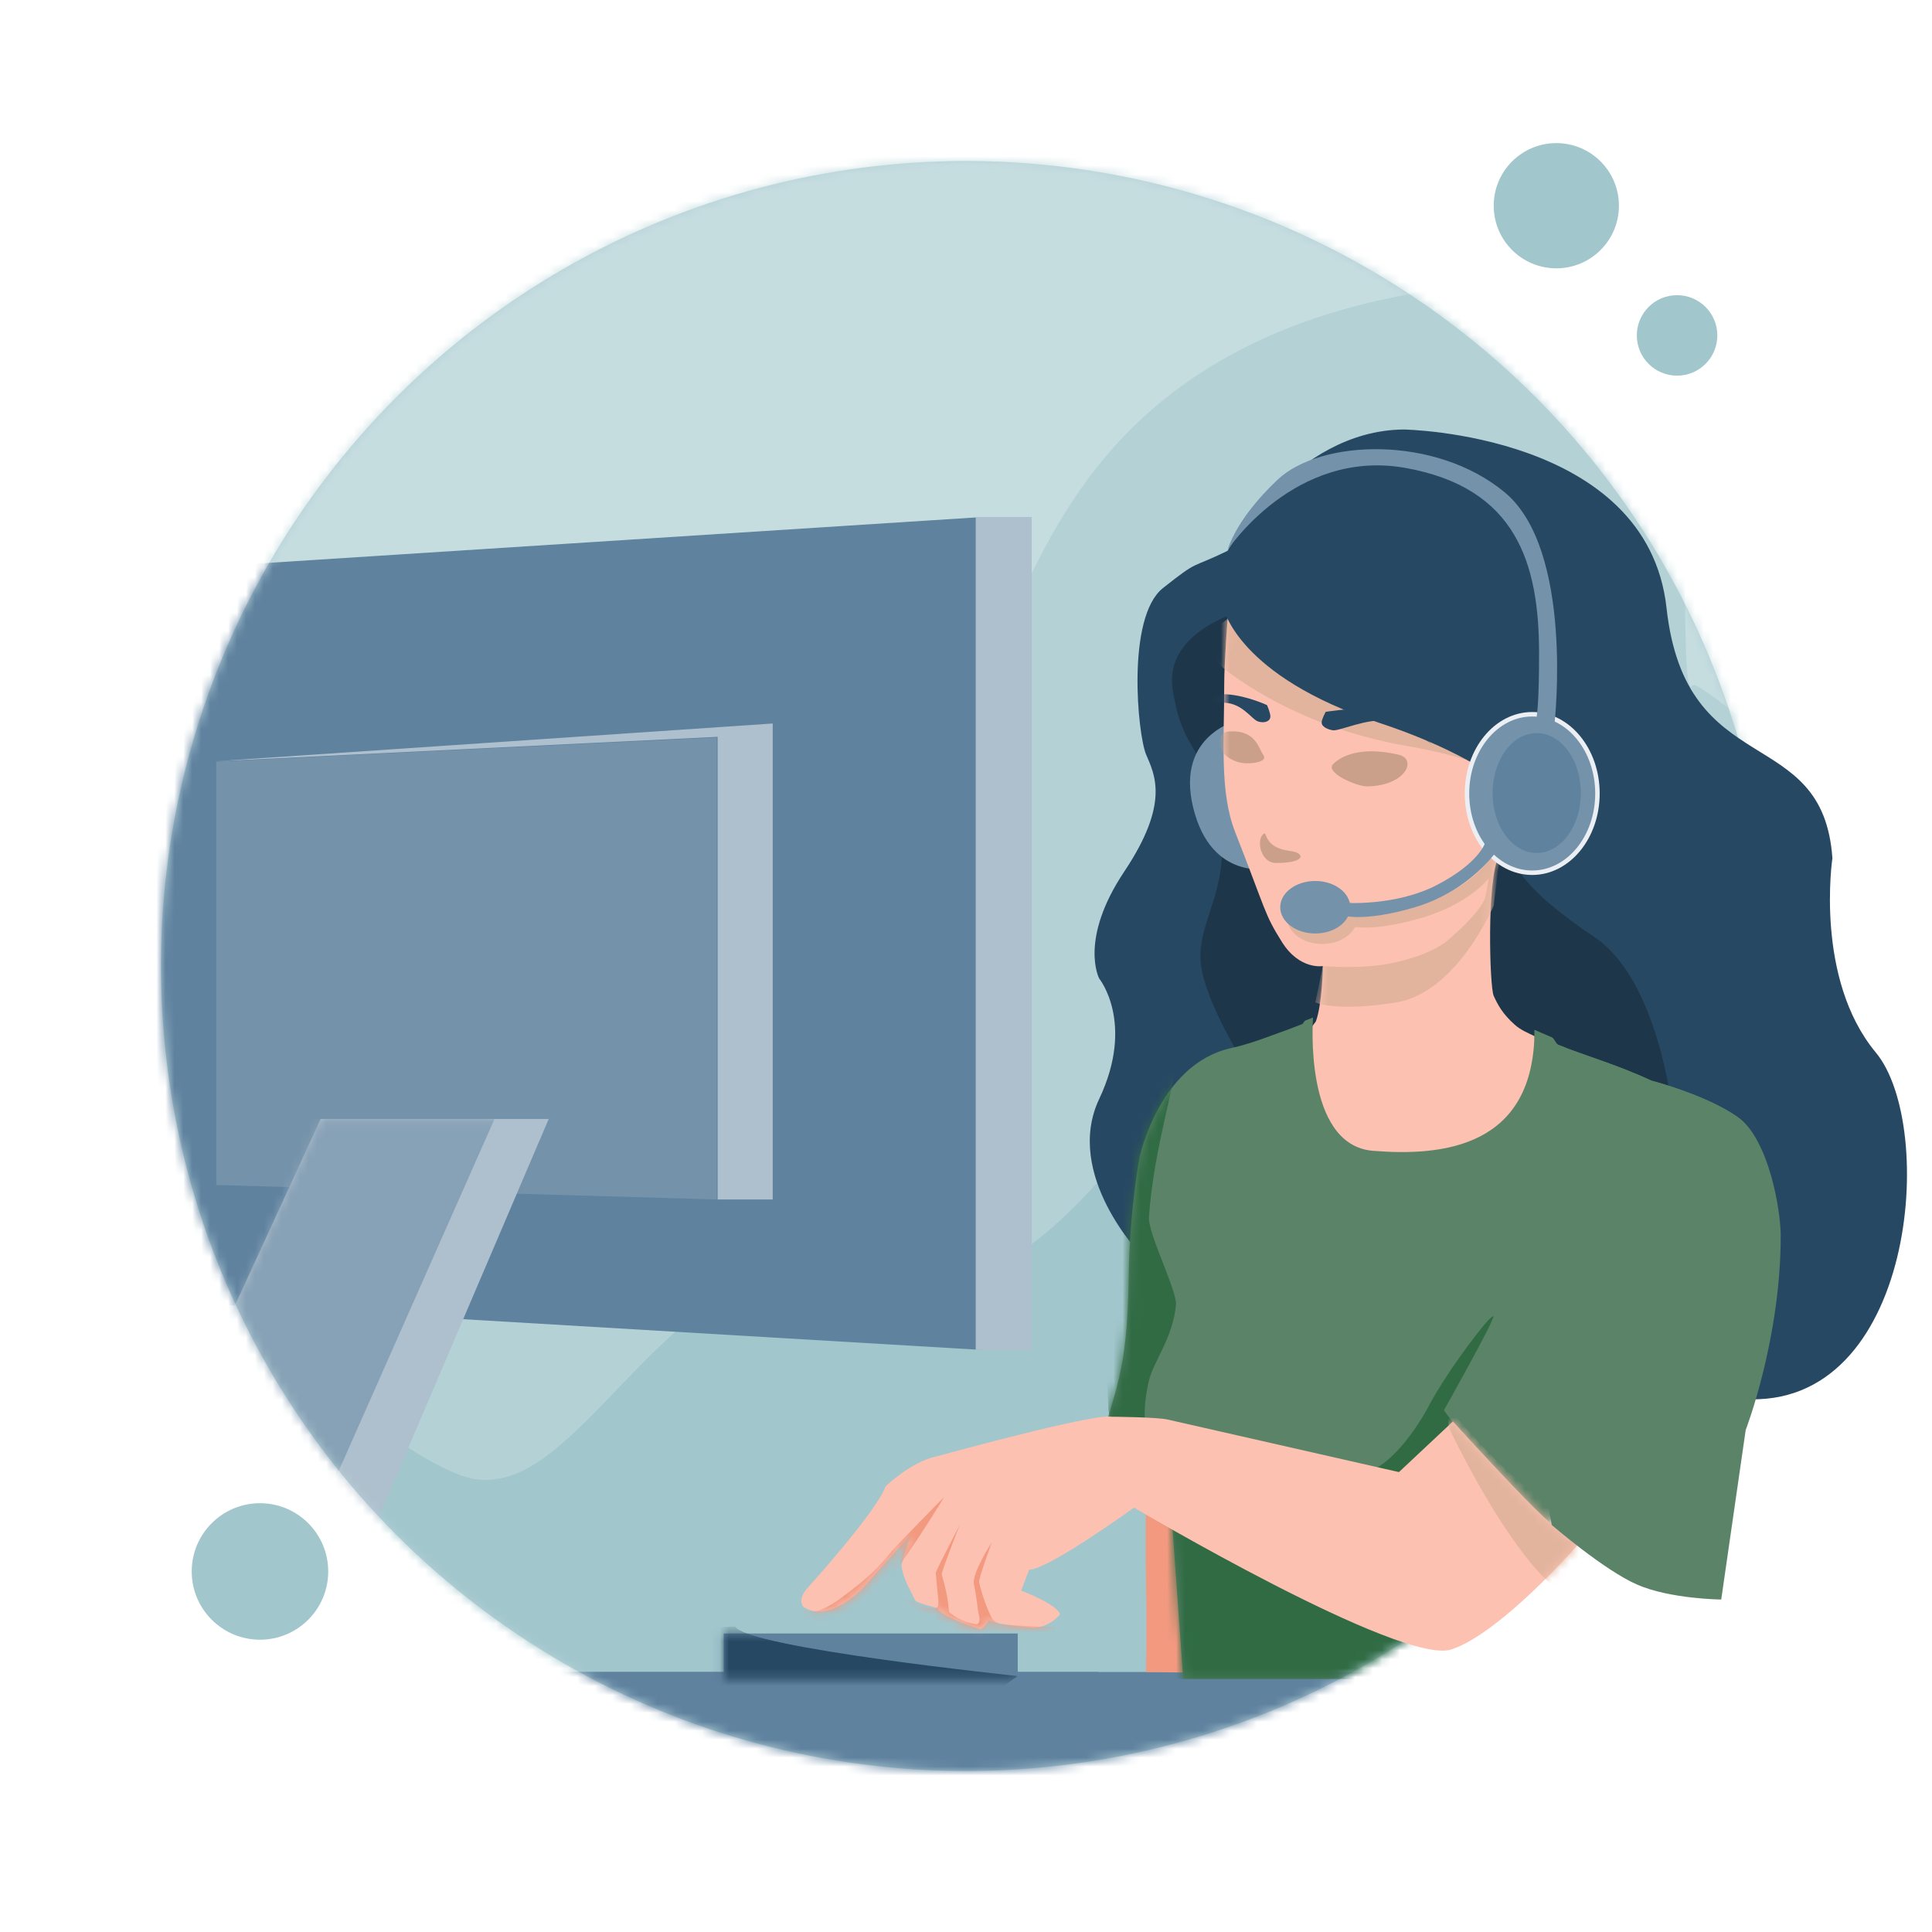 <svg width="216" height="216" viewBox="0 0 216 216" fill="none" xmlns="http://www.w3.org/2000/svg">
<ellipse cx="108" cy="108" rx="90" ry="90" fill="#B4D1D6"/>
<mask id="mask0_902_47928" style="mask-type:luminance" maskUnits="userSpaceOnUse" x="18" y="18" width="180" height="180">
<ellipse cx="108" cy="108" rx="90" ry="90" fill="white"/>
</mask>
<g mask="url(#mask0_902_47928)">
<path fill-rule="evenodd" clip-rule="evenodd" d="M55.083 10.811C55.083 10.811 92.779 -6.147 114.883 8.332C136.988 22.811 139.354 10.811 139.354 10.811C139.354 10.811 157.22 -30.389 173.843 -25.887C190.466 -21.385 192.968 -18.709 192.968 -18.709L236.202 24.885L223.731 105.868C223.731 105.868 210.851 176.101 206.161 176.101C201.472 176.101 109.333 189.527 102.226 189.527C95.119 189.527 2.993 175.36 0.861 173.402C-1.271 171.444 0.861 110.12 0.861 105.868C0.861 101.616 55.083 10.811 55.083 10.811Z" fill="#C6DDE0"/>
<path fill-rule="evenodd" clip-rule="evenodd" d="M2.183 114.534C2.183 114.534 24.835 77.458 46.492 86.592C68.149 95.726 59.796 99.074 68.455 99.074C77.114 99.074 83.061 78.385 97.169 82.572C111.277 86.759 109.947 67.04 123.837 50.78C137.727 34.52 159.384 31.412 175.389 31.412C191.394 31.412 187.344 73.6 188.915 76.604C190.486 79.608 188.119 77.576 189.276 76.604C190.432 75.632 226.937 107.839 226.937 107.839L218.068 197.84L81.682 235.708L-15.406 196.855L2.183 114.534Z" fill="#B4D1D6"/>
<path fill-rule="evenodd" clip-rule="evenodd" d="M-12.698 143.941C-12.698 143.941 7.796 143.91 20.923 146.94C34.331 150.035 41.011 160.777 51.252 164.846C61.298 168.838 68.642 152.32 82.019 143.859C92.088 137.49 103.709 146.994 113.968 140.078C131.321 128.38 141.821 96.507 165.859 94.936C189.898 93.365 184.176 129.04 206.913 134.003C229.65 138.966 229.667 218.009 206.913 227.959C184.159 237.908 109.273 270.884 80.401 275.931C51.529 280.978 -34.775 234.458 -29.524 215.907C-24.273 197.356 -12.698 143.941 -12.698 143.941Z" fill="#A1C6CC"/>
<path fill-rule="evenodd" clip-rule="evenodd" d="M109.87 57.8V150.93L5.783 144.762V64.485L109.87 57.8Z" fill="#5F829F"/>
<path fill-rule="evenodd" clip-rule="evenodd" d="M86.391 80.887L24.174 85.103L80.229 82.379V134.104H86.391V80.887Z" fill="#AEBFCD"/>
<path fill-rule="evenodd" clip-rule="evenodd" d="M80.13 82.452L24.174 85.148V132.484L80.13 134.104V82.452Z" fill="#7492AA"/>
<path fill-rule="evenodd" clip-rule="evenodd" d="M115.348 57.8L109.087 57.8V150.93H115.348V57.8Z" fill="#AEBFCD"/>
<path fill-rule="evenodd" clip-rule="evenodd" d="M61.348 125.104H35.85L6.174 189.67H33.761L61.348 125.104Z" fill="#AEBFCD"/>
<mask id="mask1_902_47928" style="mask-type:luminance" maskUnits="userSpaceOnUse" x="6" y="125" width="56" height="65">
<path fill-rule="evenodd" clip-rule="evenodd" d="M61.348 125.104H35.85L6.174 189.67H33.761L61.348 125.104Z" fill="white"/>
</mask>
<g mask="url(#mask1_902_47928)">
<path fill-rule="evenodd" clip-rule="evenodd" d="M55.283 125.104H32.185L6.174 189.67H26.703L55.283 125.104Z" fill="#87A1B6"/>
</g>
<path fill-rule="evenodd" clip-rule="evenodd" d="M3.044 200.235V186.93H159.957V200.235H3.044Z" fill="#5F829F"/>
<path fill-rule="evenodd" clip-rule="evenodd" d="M3.044 193.191V186.93H122.783V193.191H3.044Z" fill="#5F829F"/>
<path fill-rule="evenodd" clip-rule="evenodd" d="M113.783 187.713V182.626H80.913V187.713H113.783Z" fill="#5F829F"/>
<mask id="mask2_902_47928" style="mask-type:luminance" maskUnits="userSpaceOnUse" x="80" y="182" width="34" height="6">
<path fill-rule="evenodd" clip-rule="evenodd" d="M113.783 187.713V182.626H80.913V187.713H113.783Z" fill="white"/>
</mask>
<g mask="url(#mask2_902_47928)">
<path fill-rule="evenodd" clip-rule="evenodd" d="M113.783 187.383C113.783 187.383 83.508 184.238 82.201 181.844L78.174 182.004L79.114 189.278L111.208 189.22L113.783 187.383Z" fill="#274863"/>
</g>
</g>
<path fill-rule="evenodd" clip-rule="evenodd" d="M127.654 140.39C127.654 140.39 118.87 131.365 122.894 122.858C126.918 114.351 122.894 109.402 122.894 109.402C122.894 109.402 120.58 105.093 125.703 97.428C130.826 89.763 129.076 86.575 128.134 84.352C127.192 82.13 125.908 69.01 130.019 65.749C134.131 62.488 132.957 63.67 137.241 61.585C137.241 61.585 144.642 48.143 156.912 48.018C156.912 48.018 184.167 48.411 186.32 67.974C188.472 87.537 203.811 80.702 204.864 95.952C204.864 95.952 202.847 109.402 209.717 117.67C216.588 125.937 214.126 157.67 194.917 156.409L174.126 143.581C174.126 143.581 166.084 142.867 162.064 142.51C154.108 141.803 138.196 140.39 138.196 140.39H127.654Z" fill="#274863"/>
<mask id="mask3_902_47928" style="mask-type:luminance" maskUnits="userSpaceOnUse" x="121" y="48" width="93" height="109">
<path fill-rule="evenodd" clip-rule="evenodd" d="M127.654 140.39C127.654 140.39 118.87 131.365 122.894 122.858C126.918 114.351 122.894 109.402 122.894 109.402C122.894 109.402 120.58 105.093 125.703 97.428C130.826 89.763 129.076 86.575 128.134 84.352C127.192 82.13 125.908 69.01 130.019 65.749C134.131 62.488 132.957 63.67 137.241 61.585C137.241 61.585 144.642 48.143 156.912 48.018C156.912 48.018 184.167 48.411 186.32 67.974C188.472 87.537 203.811 80.702 204.864 95.952C204.864 95.952 202.847 109.402 209.717 117.67C216.588 125.937 214.126 157.67 194.917 156.409L174.126 143.581C174.126 143.581 166.084 142.867 162.064 142.51C154.108 141.803 138.196 140.39 138.196 140.39H127.654Z" fill="white"/>
</mask>
<g mask="url(#mask3_902_47928)">
<path fill-rule="evenodd" clip-rule="evenodd" d="M139.926 67.974C139.926 67.974 129.944 70.137 131.125 77.214C132.306 84.291 134.194 82.565 136.097 90.59C138 98.614 134.205 102.235 134.205 106.934C134.205 111.634 139.926 120.224 139.926 120.224L186.925 123.912C186.925 123.912 185.398 109.543 178.243 104.752C171.088 99.96 166.76 95.492 168.486 90.59C170.211 85.687 148.852 73.152 148.852 73.152L139.926 67.974Z" fill="#1D364A"/>
<path fill-rule="evenodd" clip-rule="evenodd" d="M138.539 80.496C138.539 80.496 131.38 82.039 133.402 90.304C135.424 98.569 141.957 97.1 141.957 97.1L138.539 80.496Z" fill="#7492AA"/>
</g>
<path fill-rule="evenodd" clip-rule="evenodd" d="M137.261 68.99C137.261 68.99 136.87 74.043 136.87 76.387C136.87 82.889 136.338 88.549 138.088 93.017C139.825 97.453 140.641 99.735 141.252 101.276C141.893 102.894 142.307 103.696 143.321 105.315C145.3 108.477 147.903 108.007 147.903 108.007C147.903 108.007 147.823 112.291 147.115 114.2L145.717 116.068C145.717 116.068 143.799 126.767 149.903 128.595C156.008 130.423 169.7 129.59 173.124 124.515C174.402 122.62 174.972 120.06 173.652 117.67C172.617 115.794 170.731 115.804 169.348 114.563C167.965 113.321 167.465 112.354 167 111.344C166.535 110.334 166.206 98.391 167.557 95.756C168.909 93.12 173.175 82.877 170.366 80.211C167.557 77.545 145.717 66.017 145.717 66.017H140.719L137.261 68.99Z" fill="#FCC1B1"/>
<mask id="mask4_902_47928" style="mask-type:luminance" maskUnits="userSpaceOnUse" x="136" y="66" width="39" height="64">
<path fill-rule="evenodd" clip-rule="evenodd" d="M137.261 68.99C137.261 68.99 136.87 74.043 136.87 76.387C136.87 82.889 136.338 88.549 138.088 93.017C139.825 97.453 140.641 99.735 141.252 101.276C141.893 102.894 142.307 103.696 143.321 105.315C145.3 108.477 147.903 108.007 147.903 108.007C147.903 108.007 147.823 112.291 147.115 114.2L145.717 116.068C145.717 116.068 143.799 126.767 149.903 128.595C156.008 130.423 169.7 129.59 173.124 124.515C174.402 122.62 174.972 120.06 173.652 117.67C172.617 115.794 170.731 115.804 169.348 114.563C167.965 113.321 167.465 112.354 167 111.344C166.535 110.334 166.206 98.391 167.557 95.756C168.909 93.12 173.175 82.877 170.366 80.211C167.557 77.545 145.717 66.017 145.717 66.017H140.719L137.261 68.99Z" fill="white"/>
</mask>
<g mask="url(#mask4_902_47928)">
<path fill-rule="evenodd" clip-rule="evenodd" d="M141.251 84.424C140.68 83.622 140.386 81.57 137.394 81.779C135.822 81.889 135.836 84.758 138.881 85.299C139.7 85.444 141.821 85.226 141.251 84.424Z" fill="#CAA08B"/>
<path fill-rule="evenodd" clip-rule="evenodd" d="M140.672 80.668C139.886 80.43 138.806 78.37 136.413 78.58C134.019 78.789 128.42 81.633 128.42 81.633L133.093 79.233C133.093 79.233 134.984 77.476 137.199 77.629C139.414 77.782 141.653 78.831 141.653 78.831C141.653 78.831 142.043 79.692 142.03 80.137C142.016 80.583 141.458 80.906 140.672 80.668Z" fill="#274863"/>
<ellipse cx="147.826" cy="102.604" rx="3.913" ry="2.935" fill="#E2B49D"/>
<path fill-rule="evenodd" clip-rule="evenodd" d="M150.935 102.105C150.935 102.105 156.761 102.567 161.495 100.085C166.229 97.603 166.837 95.365 166.837 95.365C166.837 95.365 167.084 95.928 167.142 96.3C167.2 96.672 167.142 97.322 167.142 97.322C167.142 97.322 165.111 100.781 159.015 102.594C152.92 104.406 150.565 103.449 150.565 103.449L150.935 102.105Z" fill="#E2B49D"/>
<path fill-rule="evenodd" clip-rule="evenodd" d="M147.903 108.007C147.903 108.007 152.536 108.432 156.114 107.572C159.691 106.712 161.215 105.735 162.272 104.779C163.33 103.823 165.326 102.023 166.006 100.496C166.113 100.257 166.786 96.132 166.87 95.952C167.144 95.365 167.619 96.3 167.619 96.3L167 101.255C167 101.255 162.888 110.97 156.114 112.067C149.34 113.165 147.044 112.067 147.044 112.067L147.903 108.007Z" fill="#E2B49D"/>
<path fill-rule="evenodd" clip-rule="evenodd" d="M136.435 74.404C136.435 74.404 143.996 81.131 157.417 83.425C170.838 85.718 173.642 90.67 173.642 90.67L176 81.286L144.37 63.67L134.13 71.603L136.435 74.404Z" fill="#E2B49D"/>
</g>
<path fill-rule="evenodd" clip-rule="evenodd" d="M136.794 67.974C136.794 67.974 138.271 75.557 154.245 80.83C170.22 86.104 173.493 93.017 173.493 93.017L178.739 80.83C178.739 80.83 171.182 64.11 160.173 62.374C149.164 60.638 138.839 63.462 138.839 63.462L136.794 67.974Z" fill="#274863"/>
<ellipse cx="171.304" cy="88.713" rx="7.043" ry="8.609" stroke="#EBEFF3"/>
<ellipse cx="171.304" cy="88.713" rx="7.043" ry="8.609" fill="#7492AA"/>
<ellipse cx="171.806" cy="88.662" rx="4.936" ry="6.703" fill="#5F829F"/>
<path fill-rule="evenodd" clip-rule="evenodd" d="M137.261 61.473C137.261 61.473 144.751 50.104 157.134 52.315C169.517 54.526 172.07 62.953 172.07 73.048C172.07 83.143 171.304 80.856 171.304 80.856H173.801C173.801 80.856 176 61.473 168.222 55.038C160.444 48.603 147.622 49.111 142.838 53.629C138.054 58.147 137.261 61.473 137.261 61.473Z" fill="#7492AA"/>
<ellipse cx="147.044" cy="101.43" rx="3.913" ry="2.935" fill="#7492AA"/>
<path fill-rule="evenodd" clip-rule="evenodd" d="M150.153 100.931C150.153 100.931 155.979 101.393 160.712 98.911C165.446 96.429 166.054 94.191 166.054 94.191L167.379 95.083C167.379 95.083 164.328 99.608 158.232 101.42C152.137 103.232 149.783 102.275 149.783 102.275L150.153 100.931Z" fill="#7492AA"/>
<path fill-rule="evenodd" clip-rule="evenodd" d="M149.049 85.422C150.008 84.458 152.258 83.425 156.349 84.37C158.499 84.866 157.18 87.856 152.855 87.918C151.692 87.935 148.09 86.386 149.049 85.422Z" fill="#CAA08B"/>
<path fill-rule="evenodd" clip-rule="evenodd" d="M141.145 93.344C141.802 92.575 140.983 94.737 144.225 95.135C145.927 95.344 146.074 96.491 142.653 96.48C140.989 96.475 140.488 94.114 141.145 93.344Z" fill="#CAA08B"/>
<path fill-rule="evenodd" clip-rule="evenodd" d="M149 81.645C149.725 81.772 152.938 80.232 155.11 80.615C157.282 80.998 160.089 83.222 160.089 83.222L156.344 80.023C156.344 80.023 154.934 79.24 152.896 79.206C150.858 79.171 148.214 79.586 148.214 79.586C148.214 79.586 147.787 80.35 147.762 80.762C147.738 81.175 148.276 81.517 149 81.645Z" fill="#274863"/>
<mask id="mask5_902_47928" style="mask-type:luminance" maskUnits="userSpaceOnUse" x="18" y="18" width="180" height="180">
<circle cx="108" cy="108" r="90" fill="white"/>
</mask>
<g mask="url(#mask5_902_47928)">
<path fill-rule="evenodd" clip-rule="evenodd" d="M128.134 161.397C128.134 161.397 128.044 172.187 128.134 177.148C128.223 182.108 128.134 186.93 128.134 186.93L134.13 187.02L136.483 161.397H128.134Z" fill="#F29980"/>
<path fill-rule="evenodd" clip-rule="evenodd" d="M146.801 113.757C146.801 113.757 145.678 128.029 153.506 128.664C161.333 129.298 171.562 128.254 171.562 115.15C171.562 115.15 172.826 115.713 173.489 115.982C173.754 116.089 173.929 116.692 174.203 116.805C177.156 118.023 180.682 118.982 184.63 120.817C184.63 120.817 190.661 122.37 194.23 124.855C197.799 127.34 199.087 135.391 199.087 138.171C199.087 149.746 195.172 159.87 195.172 159.87L192.435 178.828V187.713H132.286L131.057 170.405C131.057 170.405 130.441 168.021 129.637 166.802C128.723 165.416 129.995 163.155 127.123 163.556C127.123 163.556 122.404 166.733 122.816 162.13C122.94 160.745 124.376 157.63 125.299 153.192C125.925 150.179 126.156 146.265 126.191 142.996C126.277 135.063 127.406 129.383 127.406 129.383C127.406 129.383 129.593 118.988 137.593 117.188C139.975 116.652 141.802 115.887 143.127 115.42C144.259 115.021 144.987 114.716 145.559 114.505C145.709 114.45 145.807 114.141 145.926 114.097C146.605 113.842 146.801 113.757 146.801 113.757Z" fill="#5A8368"/>
<mask id="mask6_902_47928" style="mask-type:luminance" maskUnits="userSpaceOnUse" x="122" y="113" width="78" height="75">
<path fill-rule="evenodd" clip-rule="evenodd" d="M146.801 113.757C146.801 113.757 145.678 128.029 153.506 128.664C161.333 129.298 171.562 128.254 171.562 115.15C171.562 115.15 172.826 115.713 173.489 115.982C173.754 116.089 173.929 116.692 174.203 116.805C177.156 118.023 180.682 118.982 184.63 120.817C184.63 120.817 190.661 122.37 194.23 124.855C197.799 127.34 199.087 135.391 199.087 138.171C199.087 149.746 195.172 159.87 195.172 159.87L192.435 178.828V187.713H132.286L131.057 170.405C131.057 170.405 130.441 168.021 129.637 166.802C128.723 165.416 129.995 163.155 127.123 163.556C127.123 163.556 122.404 166.733 122.816 162.13C122.94 160.745 124.376 157.63 125.299 153.192C125.925 150.179 126.156 146.265 126.191 142.996C126.277 135.063 127.406 129.383 127.406 129.383C127.406 129.383 129.593 118.988 137.593 117.188C139.975 116.652 141.802 115.887 143.127 115.42C144.259 115.021 144.987 114.716 145.559 114.505C145.709 114.45 145.807 114.141 145.926 114.097C146.605 113.842 146.801 113.757 146.801 113.757Z" fill="white"/>
</mask>
<g mask="url(#mask6_902_47928)">
<path fill-rule="evenodd" clip-rule="evenodd" d="M196.348 158.53C196.348 158.53 191.505 166.753 189.035 170.125C186.565 173.497 182.068 178.653 182.068 178.653C182.068 178.653 180.374 176.48 179.581 175.602C178.788 174.725 177.51 173.61 177.51 173.61C177.51 173.61 173.313 171.141 170.056 167.903C168.186 166.043 165.675 163.124 162.524 159.147C162.495 159.11 161.428 157.673 161.428 157.673C161.428 157.673 167.176 147.456 166.952 147.171C166.695 146.843 161.91 153.097 159.761 157.147C157.612 161.198 154.686 164.165 152.987 164.452C144.468 165.889 144.76 167.827 143.687 166.034C142.121 163.417 129.58 164.832 128.452 161.043C128.234 160.31 127.505 158.388 128.452 154.356C128.96 152.194 131.142 149.568 131.474 145.873C131.613 144.328 128.331 137.887 128.452 136.105C129.002 128.071 131.562 121.083 131.417 118.243C131.311 116.173 129.887 120.419 129.654 119.835C128.04 115.783 124.628 133.47 123.908 133.639C122.233 134.034 123.956 156.197 123.908 157.422C123.82 159.689 130.856 168.379 130.856 168.379L124.881 178.012L128.089 187.713H195.578V173.662L196.348 158.53Z" fill="#306B44"/>
</g>
</g>
<path fill-rule="evenodd" clip-rule="evenodd" d="M176.391 172.722C176.391 172.722 167.858 182.528 162.292 184.403C156.727 186.279 126.79 168.556 126.79 168.556C126.79 168.556 117.177 175.496 115.063 175.496L114.167 177.828C114.167 177.828 118.408 179.455 118.5 180.518C118.5 180.518 117.392 181.892 115.599 181.991C115.599 181.991 111.268 181.667 110.572 181.114C110.572 181.114 109.985 182.132 109.61 182.148C109.61 182.148 105.096 180.741 104.83 179.786C104.83 179.786 102.766 179.291 102.349 178.973L101.367 177.008C101.367 177.008 100.671 175.399 100.822 174.848C101.242 173.304 101.9 171.447 101.9 171.447L96.549 177.445C96.549 177.445 92.882 181.546 89.878 179.695C89.878 179.695 88.982 178.941 90.339 177.471C90.339 177.471 97.971 169.059 99.019 166.159C99.019 166.159 101.894 163.405 104.687 162.832C104.687 162.832 122.089 158.036 124.162 158.39C124.162 158.39 129.434 158.429 130.564 158.711L156.404 164.581L162.437 158.923C162.437 158.923 168.433 165.517 171.507 168.556C174.58 171.595 176.391 172.722 176.391 172.722Z" fill="#FCC1B1"/>
<mask id="mask7_902_47928" style="mask-type:luminance" maskUnits="userSpaceOnUse" x="89" y="158" width="88" height="27">
<path fill-rule="evenodd" clip-rule="evenodd" d="M176.391 172.722C176.391 172.722 167.858 182.528 162.292 184.403C156.727 186.279 126.79 168.556 126.79 168.556C126.79 168.556 117.177 175.496 115.063 175.496L114.167 177.828C114.167 177.828 118.408 179.455 118.5 180.518C118.5 180.518 117.392 181.892 115.599 181.991C115.599 181.991 111.268 181.667 110.572 181.114C110.572 181.114 109.985 182.132 109.61 182.148C109.61 182.148 105.096 180.741 104.83 179.786C104.83 179.786 102.766 179.291 102.349 178.973L101.367 177.008C101.367 177.008 100.671 175.399 100.822 174.848C101.242 173.304 101.9 171.447 101.9 171.447L96.549 177.445C96.549 177.445 92.882 181.546 89.878 179.695C89.878 179.695 88.982 178.941 90.339 177.471C90.339 177.471 97.971 169.059 99.019 166.159C99.019 166.159 101.894 163.405 104.687 162.832C104.687 162.832 122.089 158.036 124.162 158.39C124.162 158.39 129.434 158.429 130.564 158.711L156.404 164.581L162.437 158.923C162.437 158.923 168.433 165.517 171.507 168.556C174.58 171.595 176.391 172.722 176.391 172.722Z" fill="white"/>
</mask>
<g mask="url(#mask7_902_47928)">
<path fill-rule="evenodd" clip-rule="evenodd" d="M180.742 171.1C180.742 171.1 173.363 168.185 170.967 166.498C167.913 164.349 163.111 158.869 162.144 157.583C162.144 157.583 161.682 159.012 162.144 159.956C167.642 171.201 172.568 176.968 174.069 177.45C176.51 178.233 177.126 173.588 177.809 174.562C178.493 175.536 182.261 175.074 182.261 175.074L180.742 171.1Z" fill="#E2B49D"/>
<path fill-rule="evenodd" clip-rule="evenodd" d="M105.565 167.365C105.565 167.365 100.124 172.839 99.276 173.92C97.815 175.783 95.731 177.388 94.187 178.539C93.011 179.416 91.477 180.371 90.364 180.172C88.995 179.928 89.414 180.646 90.767 181.201C92.414 181.877 95.135 181.073 96.233 180.172C99.447 177.538 105.565 167.365 105.565 167.365Z" fill="#F29980"/>
<path fill-rule="evenodd" clip-rule="evenodd" d="M99.73 177.843C100.35 178.714 107.883 183.531 109.466 183.693C110.095 183.758 114.401 183.999 116.656 183.436C118.171 183.058 117.968 181.793 118.074 181.836C118.228 181.9 117.003 181.911 115.384 181.836C113.897 181.768 112.026 181.616 111.709 181.591C111.68 181.589 111.096 181.144 111.059 181.111C110.755 180.846 109.853 178.69 109.466 176.885C109.384 176.507 110.886 172.437 110.886 172.437C110.886 172.437 108.605 175.928 108.891 177.148C109.182 178.385 109.299 180.095 109.466 180.679C109.627 181.247 109.363 181.64 109.163 181.591C108.888 181.524 108.137 181.43 107.511 181.111C107.052 180.877 106.619 180.647 106.151 180.277C106.023 180.176 106.12 178.728 105.286 176.062C105.198 175.78 107.303 170.496 107.303 170.496C107.303 170.496 105.732 173.523 105.286 174.412C104.797 175.389 104.62 175.777 104.626 175.864C104.786 178.143 105.066 179.409 104.805 179.67C104.545 179.932 103.791 179.797 103.438 179.67C100.707 178.693 99.469 177.476 99.73 177.843Z" fill="#F29980"/>
</g>
<path fill-rule="evenodd" clip-rule="evenodd" d="M172.087 144.15C179.915 144.784 171.562 128.254 171.562 115.15C171.562 115.15 172.826 115.713 173.489 115.982C173.754 116.089 173.929 116.692 174.203 116.805C177.156 118.023 180.682 118.982 184.63 120.817C184.63 120.817 190.661 122.37 194.23 124.855C197.799 127.34 199.087 135.391 199.087 138.171C199.087 149.746 195.172 159.87 195.172 159.87L192.435 178.828C192.435 178.828 186.709 178.777 183.004 177.148C179.298 175.518 173.489 170.496 173.489 170.496C173.489 170.496 168.533 143.862 172.087 144.15Z" fill="#5A8368"/>
<ellipse cx="29.065" cy="175.691" rx="7.63" ry="7.63" fill="#A1C6CC"/>
<circle cx="173.999" cy="23" r="7" fill="#A1C6CC"/>
<circle cx="187.499" cy="37.5" r="4.5" fill="#A1C6CC"/>
</svg>
